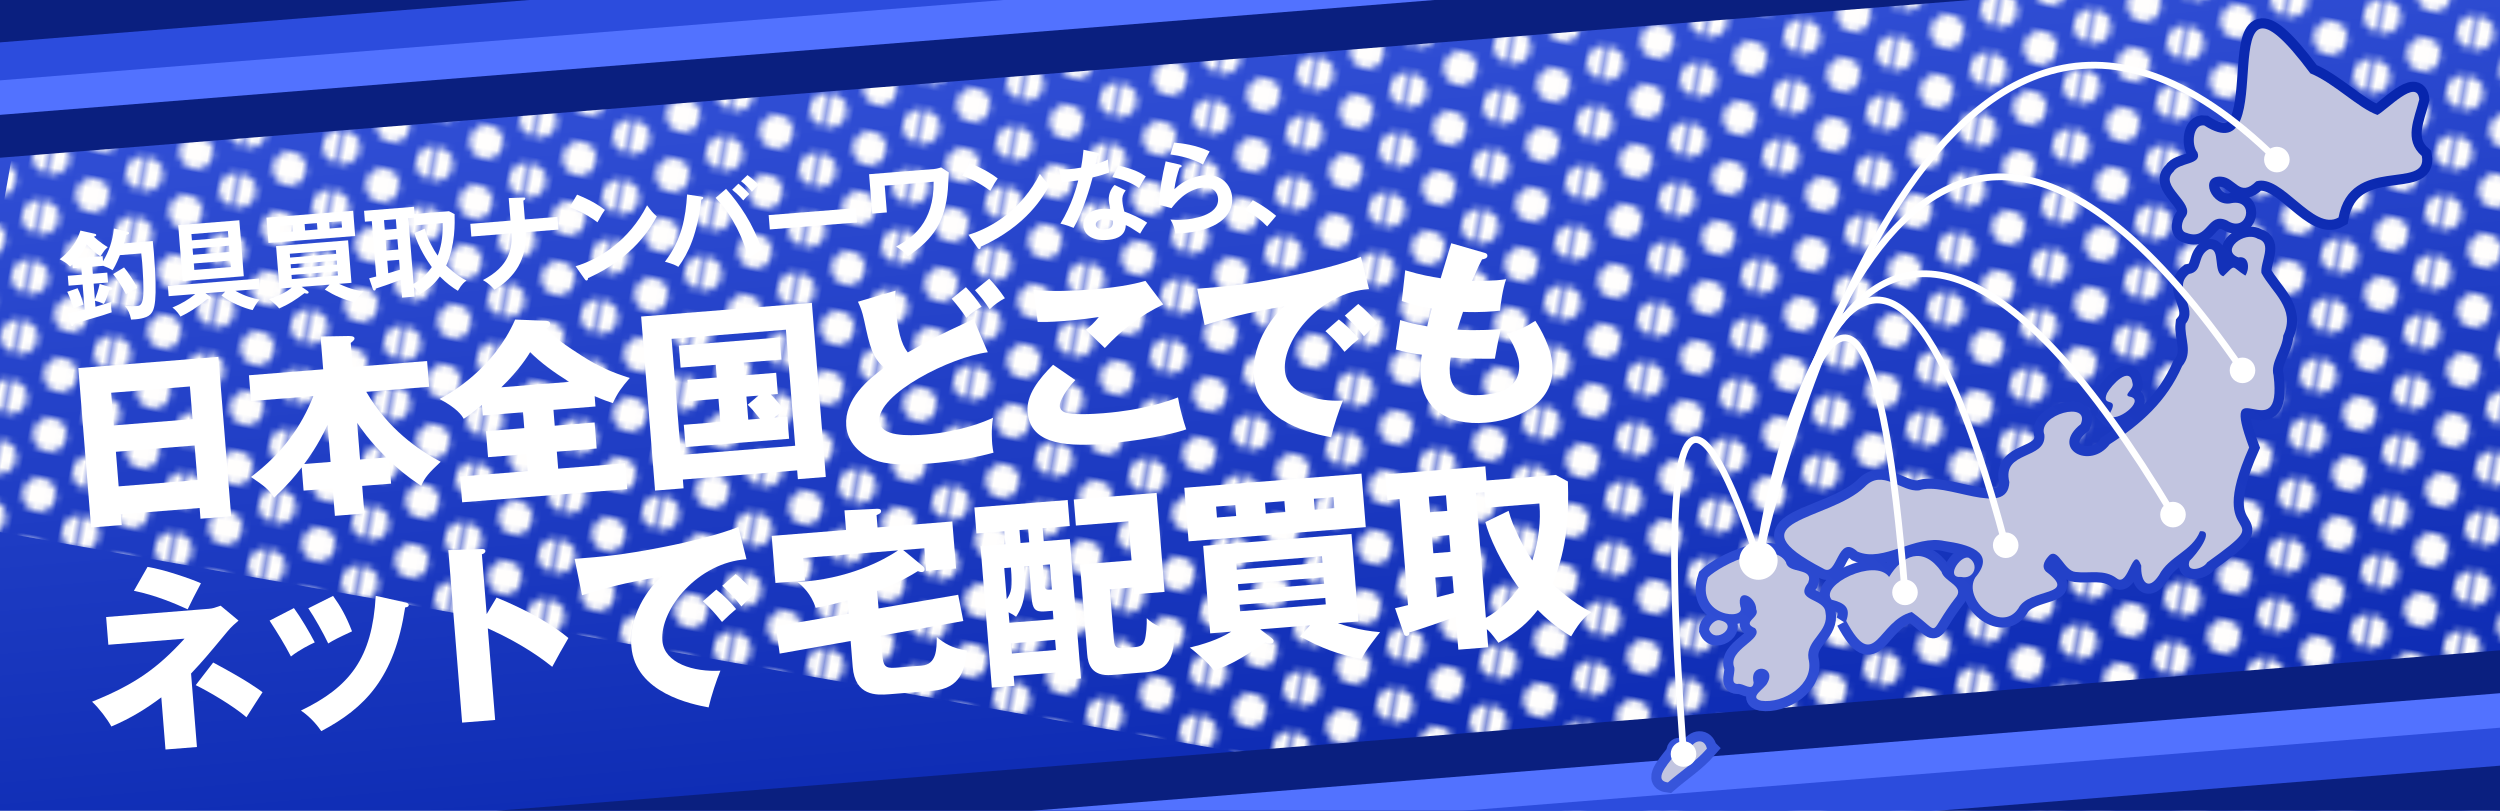 <?xml version="1.0" encoding="UTF-8"?><svg id="d" xmlns="http://www.w3.org/2000/svg" xmlns:xlink="http://www.w3.org/1999/xlink" viewBox="0 0 370 120"><defs><style>.u,.v,.w{fill:none;}.x{fill:url(#i);}.y{fill:url(#h);}.z{fill:url(#f);}.aa{mask:url(#g);}.ab{fill:#c2c5e0;}.v{stroke:#fff;stroke-miterlimit:10;}.ac{fill:#2c4cdd;}.ad{filter:url(#l);}.ae{filter:url(#s);}.af{filter:url(#j);}.ag{filter:url(#q);}.ah{fill:#fffefd;}.ai{fill:#fff;}.w{stroke:url(#p);stroke-width:3px;}.aj{clip-path:url(#o);}.ak{clip-path:url(#e);}.al{clip-path:url(#n);}.am{fill:#0a1f7f;}.an{fill:#5272ff;}</style><clipPath id="e"><rect class="u" x="0" width="370" height="120"/></clipPath><linearGradient id="f" x1="191.615" y1="135.607" x2="178.385" y2="-15.607" gradientUnits="userSpaceOnUse"><stop offset="0" stop-color="#0725ad"/><stop offset="1" stop-color="#3755db"/></linearGradient><linearGradient id="h" x1="307.794" y1="-84.781" x2="394.164" y2="-87.56" gradientTransform="translate(-133.362 57.692) rotate(16.272) scale(1.003 1.348) skewX(3.748)" gradientUnits="userSpaceOnUse"><stop offset="0" stop-color="#000"/><stop offset="1" stop-color="#1a1a1a"/></linearGradient><mask id="g" x="-173.302" y="-164.871" width="691.653" height="387.094" maskUnits="userSpaceOnUse"><polygon class="y" points="462.303 222.224 -173.302 52.859 -117.253 -164.871 518.351 4.494 462.303 222.224"/></mask><pattern id="i" x="0" y="0" width="13.5" height="9" patternTransform="translate(-1155.099 -74.041) rotate(10.094)" patternUnits="userSpaceOnUse" viewBox="0 0 13.5 9"><rect class="u" y="0" width="13.5" height="9"/><circle class="ah" cx="13.5" cy="9" r="2.5"/><circle class="ah" cx="0" cy="9" r="2.5"/><circle class="ah" cx="13.5" cy="0" r="2.5"/><circle class="ah" cx="6.75" cy="4.5" r="2.5"/><circle class="ah" cx="0" cy="0" r="2.5"/></pattern><filter id="j" x="2.633" y="14.664" width="239.04" height="102.72" filterUnits="userSpaceOnUse"><feOffset dx="0" dy="0"/><feGaussianBlur result="k" stdDeviation="2"/><feFlood flood-color="#08185e" flood-opacity=".75"/><feComposite in2="k" operator="in"/><feComposite in="SourceGraphic"/></filter><filter id="l" x="-55.124" y="-57.816" width="467.518" height="236.16" filterUnits="userSpaceOnUse"><feOffset dx="0" dy="0"/><feGaussianBlur result="m" stdDeviation="2"/><feFlood flood-color="#000" flood-opacity=".3"/><feComposite in2="m" operator="in"/><feComposite in="SourceGraphic"/></filter><clipPath id="n"><rect class="u" x="-23.072" y="-34.856" width="416.144" height="43.32" transform="translate(1.643 14.722) rotate(-4.578)"/></clipPath><clipPath id="o"><rect class="u" x="-35.803" y="112.147" width="416.144" height="43.32" transform="translate(354.668 253.439) rotate(175.422)"/></clipPath><linearGradient id="p" x1="316.565" y1="22.241" x2="210.635" y2="128.17" gradientTransform="translate(36.233 13.361) rotate(-4.578)" gradientUnits="userSpaceOnUse"><stop offset="0" stop-color="#0725ad"/><stop offset="1" stop-color="#3755db"/></linearGradient><filter id="q" x="244.193" y="18.624" width="97.92" height="98.4" filterUnits="userSpaceOnUse"><feOffset dx="0" dy="0"/><feGaussianBlur result="r" stdDeviation="1"/><feFlood flood-color="#fff" flood-opacity="1"/><feComposite in2="r" operator="in"/><feComposite in="SourceGraphic"/></filter><filter id="s" x="244.193" y="6.144" width="96.48" height="108.96" filterUnits="userSpaceOnUse"><feOffset dx="0" dy="0"/><feGaussianBlur result="t" stdDeviation="1"/><feFlood flood-color="#fff" flood-opacity="1"/><feComposite in2="t" operator="in"/><feComposite in="SourceGraphic"/></filter></defs><g class="ak"><rect class="z" x="0" width="370" height="120"/><g class="aa"><polygon class="x" points="459.124 160.482 -7.877 77.345 20.559 -82.383 487.56 .754 459.124 160.482"/></g><g class="af"><path class="ai" d="M18.916,34.312c.061.01.171.076.179.166.018.225-.326.252-.444.275-.098.475-.178.797-.321,1.26l4.276-.342c.027.344.105.939.162,1.657.59,7.356.1,8.569-.497,9.188-.625.652-2.092.754-2.872.787-.193-.918-.378-1.34-.916-2.049.804.071,1.48.062,1.779.039.344-.028.715-.088.889-1.11.19-1.188-.04-4.45-.109-5.317-.049-.599-.09-.927-.14-1.359l-3.154.253c-.59,1.462-.886,1.907-1.085,2.239-.444-.281-.88-.472-1.392-.656l-1.614.129.084,1.047,2.138-.171.117,1.466-2.138.17.186,2.318c.176-.421.559-1.475.704-2.284l1.651.515c.108.037.217.074.225.178.015.18-.192.227-.46.263-.082.293-.505,1.591-.786,2.02-.409-.223-1.026-.415-1.317-.481l.07.882c1.163-.318,1.765-.517,2.394-.733-.04.244-.09.564-.055.998.017.209.047.402.061.566-1.184.456-4.922,1.493-5.601,1.652-.034.154-.075.383-.239.396-.105.009-.161-.122-.183-.211l-.495-1.661c.756-.15,1.819-.401,2.513-.577l-.297-3.708-2.078.166-.118-1.465,2.078-.166-.083-1.047-1.256.101-.046-.568c-.125.13-.21.198-.352.314-.538-.528-.791-.674-1.545-1.081,1.74-1.372,2.58-2.719,3.075-4.248l2.13.477c.092.022.198.044.209.179.011.134-.119.19-.355.254.799.764,1.765,1.364,2.065,1.55-.464.414-.489.461-1.096,1.353l.329-.026.061.762c.862-1.453,1.403-2.956,1.613-4.854l2.057.498ZM11.487,42.656c.374.722.656,1.617.872,2.428-.631.201-.791.274-1.472.6-.45-1.484-.775-2.166-.937-2.498l1.536-.529ZM14.841,37.933c-.618-.387-1.465-1.191-2.008-1.766-.368.842-.845,1.467-1.281,2.029l3.289-.264ZM18.358,39.578c.499.592,1.518,2.03,1.96,3.049-.739.344-.826.396-1.672.916-.688-1.254-1.156-2.029-1.909-2.978l1.621-.987Z"/><path class="ai" d="M33.318,43.166l-2.9.231.623.462c.049.041.13.109.138.215.01.119-.104.189-.194.196-.045.003-.198-.03-.288-.022-1.639,1.334-2.743,2.01-3.989,2.606-.121-.187-.521-.86-1.19-1.334,1.381-.606,2.346-1.15,3.376-2.001l-3.933.314-.122-1.524,13.486-1.079.122,1.524-3.603.288c1.435.818,2.647,1.127,3.579,1.293-.429.471-.746,1.023-1.034,1.559-1.196-.281-3.15-1.012-4.612-2.16l.542-.568ZM35.42,32.598l.663,8.284-9.045.724-.663-8.283,9.045-.725ZM33.803,35.136l-.074-.928-5.397.433.074.927,5.397-.432ZM28.504,36.795l.073.912,5.396-.433-.073-.912-5.396.433ZM28.68,38.992l.077.957,5.396-.432-.076-.957-5.397.432Z"/><path class="ai" d="M52.267,31.19l.299,3.737-12.828,1.027-.299-3.737,12.828-1.027ZM48.779,42.123l-4.127.33.876.607c.128.095.147.139.151.199.012.134-.104.188-.209.197-.136.01-.229-.027-.397-.074-1.376,1.043-2.378,1.68-3.761,2.272-.423-.583-1.431-1.33-1.512-1.399,1.996-.641,2.835-1.25,3.371-1.685l-1.809.146-.504-6.295,10.66-.854.504,6.295-1.839.146c1.705.812,2.973,1.042,3.581,1.129-.456.502-.992,1.132-1.225,1.617-1.751-.446-2.966-.967-4.471-1.898l.709-.734ZM43.258,33.31l-1.854.148.076.943,1.854-.148-.075-.943ZM49.754,37.576l-.046-.568-6.818.546.046.568,6.818-.546ZM43.015,39.108l.047.599,6.818-.547-.047-.598-6.818.546ZM43.141,40.693l.05.613,6.818-.546-.05-.612-6.818.545ZM45.158,34.107l1.824-.146-.076-.942-1.823.146.075.942ZM48.791,33.816l1.824-.146-.075-.941-1.824.146.075.942Z"/><path class="ai" d="M67.28,31.689c.036,1.199.129,4.623-1.242,7.607.327.32,1.487,1.461,3.008,2.227-.271.188-.683.491-1.278,1.518-.838-.506-1.637-1.088-2.668-2.119-.599.785-1.17,1.538-2.95,2.613-.423-.583-.523-.711-.895-1.026l.111,1.39-1.854.148-.21-2.631c-1.55.576-2.147.804-3.688,1.303.019.225-.112.28-.188.287-.164.013-.223-.148-.261-.25l-.531-1.568c.398-.092.561-.135,1.047-.264l-.656-8.193-1.017.081-.129-1.614,7.4-.594.085,1.062,5.084-.407.832.431ZM58.583,32.445l-1.749.14.113,1.421,1.75-.141-.114-1.42ZM58.82,35.405l-1.75.14.122,1.525,1.75-.14-.122-1.525ZM59.064,38.456l-1.75.14.147,1.839c.559-.165,1.146-.347,1.72-.514l-.117-1.465ZM62.863,33.847c.396,1.563,1.355,3.201,1.914,3.985.401-1.011.817-2.579.729-4.813l-4.156.333-.09-1.122-.822.066.776,9.703c1.299-.69,2.166-1.708,2.691-2.473-.521-.68-2.046-2.996-2.586-5.044l1.544-.636Z"/><path class="ai" d="M75.291,29.316l2.13-.08c.195,0,.315-.01.326.125.015.179-.203.287-.29.323l.224,2.796,4.829-.387.151,1.885-4.845.388c.174,4.048-1.616,6.689-4.63,8.511-.382-.45-1-1.033-1.71-1.428,3.974-2.063,4.347-4.727,4.217-6.913l-5.936.476-.15-1.885,5.95-.477-.267-3.334Z"/><path class="ai" d="M85.408,28.807c2.287.931,3.371,1.687,4.124,2.258-.285.384-.485.701-1.103,1.834-1.888-1.398-3.394-1.971-4.136-2.228l1.114-1.864ZM85.188,39.403c3.527-1.05,7.912-3.793,10.579-9.018.606.81.809,1.079,1.44,1.646-.853,1.572-3.324,6.029-10.178,9.136-.018.151-.019.333-.229.35-.104.009-.203-.104-.289-.233l-1.324-1.88Z"/><path class="ai" d="M103.79,29.096c.183.03.291.067.3.187.014.164-.19.241-.293.279-.559,4.859-1.839,7.852-3.402,9.933-.618-.387-1.634-.667-1.987-.759,2.506-3.285,3.07-6.565,3.281-9.953l2.102.313ZM107.458,27.945c1.986,2.248,4.008,5.142,5.279,8.982-.574.346-1.757,1.178-1.927,1.312-1.354-4.69-3.426-7.459-4.899-8.952l1.547-1.342ZM109.279,27.181c.465.355,1.163.99,1.628,1.541-.309.28-.669.67-.902.945-.632-.748-1.26-1.27-1.646-1.584l.921-.902ZM110.622,25.916c.783.569,1.27,1.012,1.668,1.477-.396.303-.839.789-1.005.983-.334-.425-1.07-1.163-1.613-1.557l.95-.903Z"/><path class="ai" d="M126.663,30.802l.17,2.123-12.902,1.033-.17-2.123,12.902-1.033Z"/><path class="ai" d="M138.253,25.012c.373-.03.813-.171,1.034-.233l1.143.736c-.029.394-.113,2.161-.145,2.524-.381,4.636-2.06,7.343-5.921,9.864-.544-.589-.93-.904-1.754-1.41,2.37-1.228,5.634-3.506,5.567-9.594l-7.236.578.317,3.963-2.168.174-.467-5.832,9.629-.771Z"/><path class="ai" d="M143.541,24.153c2.286.931,3.371,1.687,4.124,2.258-.286.384-.485.701-1.103,1.834-1.887-1.399-3.394-1.972-4.136-2.228l1.114-1.864ZM143.322,34.749c3.527-1.05,7.912-3.793,10.578-9.018.607.81.81,1.079,1.441,1.646-.852,1.572-3.325,6.029-10.178,9.136-.018.151-.019.333-.229.35-.104.009-.203-.104-.289-.233l-1.324-1.88Z"/><path class="ai" d="M156.735,25.037c.438.025.877.051,1.625-.009.388-.031.791-.079,1.637-.222.23-1.252.291-2.01.36-2.646l2.054.467c.199.045.278.099.287.203.013.165-.194.195-.284.203-.045.199-.229,1.087-.26,1.27.926-.284,1.36-.484,1.825-.688.013.525.094,1.361.198,1.91-.365.135-1.14.422-2.469.74-.309,1.213-1.438,5.155-2.818,7.463-.42-.178-1.058-.428-1.945-.627,1.702-2.8,2.417-5.521,2.633-6.395-.521.086-1.686.195-2.445.285l-.397-1.955ZM166.602,28.176c-.434.605-.537,1.006-.492,1.559.049.613.205,1.264.291,1.572.944.33,2.427.994,3.384,1.654-.451.578-.953,1.445-1.045,1.619-1.35-.885-1.619-1.044-2.118-1.26-.069,1.946-1.995,2.131-2.743,2.19-2.094.167-3.425-.673-3.538-2.095-.077-.957.491-2.311,2.689-2.486.524-.043,1.008-.006,1.281.018-.146-.695-.191-1.068-.209-1.293-.092-1.137.588-2.049.87-2.281l1.63.803ZM163.271,32.429c-.479.038-1.134.316-1.091.854.054.673.988.688,1.377.657,1.136-.091,1.176-.727,1.162-1.266-.716-.305-1.359-.254-1.448-.246ZM165.524,24.484c2.379.577,3.277,1.092,4.057,1.617-.267.428-.681,1.092-1.004,1.734-1.168-.854-2.714-1.362-3.953-1.623l.9-1.729Z"/><path class="ai" d="M174.617,24.359c.107.021.261.068.271.203.016.194-.192.227-.297.234-.325.809-.668,2.176-.781,3.207,1.464-1.456,3.333-1.982,4.484-2.074,2.497-.199,3.922,1.447,4.068,3.271.233,2.915-2.509,4.926-7.265,5.307-.463.037-.839.051-1.124.059-.129-.682-.341-1.447-.753-2.076.47.038,1.076.095,2.078.015.942-.075,5.178-.55,4.972-3.122-.063-.792-.592-1.758-2.117-1.635-2.587.207-4.262,2.401-4.766,3.059l-1.877-.512c.208-2.665.467-4.131,1.006-6.415l2.1.479ZM173.754,21.101c1.074.08,3.294.354,5.281,1.309-.411.695-.644,1.164-.988,1.945-1.483-.86-3.507-1.33-4.829-1.495l.536-1.759Z"/><path class="ai" d="M185.409,29.634c1.629.817,2.901,1.845,3.465,2.312l-1.334,1.566c-.971-1.021-2.009-1.781-3.251-2.449l1.12-1.429Z"/><path class="ai" d="M17.893,76.116l.128,1.591-4.539.363-1.89-23.595,20.731-1.66,1.89,23.595-4.54.363-.127-1.59-11.653.933ZM28.493,62.027l-.387-4.829-11.652.933.387,4.829,11.652-.933ZM29.215,71.049l-.41-5.118-11.652.933.409,5.118,11.653-.933Z"/><path class="ai" d="M37.148,59.355l-.306-3.816,10.987-.881-.39-4.857,4.186-.073c.728,0,.83.196.841.341.015.174-.089.327-.556.685l.285,3.556,11.016-.881.306,3.816-9.31.745c3.265,5.53,7.608,8.528,11.014,10.351-1.786,1.686-2.32,2.281-2.886,3.577-2.431-1.638-3.499-2.63-4.724-3.753l.272,3.412-4.279.342.327,4.077-4.366.35-.327-4.077-4.308.346-.275-3.441c-.951,1.211-1.928,2.453-4.093,4.488-.767-1.218-1.418-1.719-3.418-3.072,4.583-3.451,7.465-7.436,9.227-11.972l-9.224.739ZM48.487,62.87c-1.44,3.084-2.938,5.096-3.464,5.806l3.903-.312-.439-5.493ZM57.167,67.704c-2.462-2.393-3.881-4.49-4.31-5.126l.435,5.436,3.875-.31Z"/><path class="ai" d="M82.1,63.002l5.899-.473.308,3.846-5.898.473.201,2.516,9.918-.795.306,3.817-24.434,1.956-.306-3.816,10.005-.801-.201-2.516-5.667.453-.309-3.846,5.668-.453-.188-2.342-5.957.477-.125-1.561c-1.746,1.448-2.327,1.814-2.688,2.047-.302-.499-.905-1.498-3.582-2.942,1.511-.762,8.024-4.454,11.193-11.751l4.555.188c.205.013.588.069.616.417.037.462-.386.641-.525.711,1.069,1.369,3.342,2.846,5.243,4.062,2.548,1.658,4.532,2.46,7.071,3.274-1.199,1.377-1.828,2.242-2.496,3.721-.717-.232-1.465-.493-2.701-1.035l.122,1.533-6.217.498.188,2.342ZM84.23,56.516c-2.299-1.445-4.214-2.835-5.765-4.397-.257.428-1.567,2.599-4.269,5.201l10.033-.804Z"/><path class="ai" d="M101.065,70.969l.104,1.302-4.221.338-2.062-25.763,25.271-2.023,2.062,25.763-4.135.331-.104-1.302-16.915,1.354ZM117.688,65.972l-1.375-17.176-16.915,1.354,1.375,17.176,16.915-1.354ZM110.218,55.542l4.655-.372.252,3.15-1.041.084c.188.16,1.073,1.049,1.925,2.232-.19.16-.928.771-1.392,1.158l1.908-.152.264,3.296-15.324,1.227-.264-3.296,5.407-.433-.273-3.412-4.337.347-.252-3.15,4.337-.348-.151-1.88-5.204.417-.262-3.268,14.92-1.193.262,3.266-5.581.447.151,1.88ZM112.262,58.55l-1.792.144.273,3.412,1.734-.139c-1.096-1.338-1.224-1.474-1.824-2.066l1.608-1.351Z"/><path class="ai" d="M146.197,52.136c-5.476.672-16.384,6.172-16.06,10.22.181,2.255,4.219,2.165,6.879,1.952,5.146-.412,8.779-1.925,9.957-2.484-.302,1.682-.151,3.562-.121,3.938.048.607.129.892.186,1.236-2.676.738-6.062,1.33-9.416,1.598-5.118.41-7.485-.069-8.974-.853-1.215-.63-3.194-2.102-3.405-4.732-.314-3.933,3.315-6.929,5.626-8.599-1.779-1.516-2.141-3.117-2.977-7.008-.317-1.43-.53-1.906-.918-2.748l5.572-1.64c-.056.761-.071,1.286.039,2.673.368,4.598,1.313,5.861,1.77,6.465,1.754-.984,3.34-1.896,6.086-3.223.56-.277,3.114-1.442,3.645-1.718l2.111,4.923ZM142.952,42.503c.923.974,1.537,1.739,2.328,2.898-.782.411-1.582.97-2.256,1.636-.692-1.021-1.341-1.842-2.175-2.823l2.103-1.711ZM146.401,41.238c.922.973,1.536,1.738,2.327,2.898-.781.411-1.581.97-2.255,1.635-.664-1.023-1.247-1.762-2.176-2.823l2.104-1.71Z"/><path class="ai" d="M159.15,56.251c-1.45,1.513-2.363,3.187-2.311,3.852.039.491.441.78.652.879,1.116.493,4.446.284,5.806.176,6.101-.488,9.689-1.823,11.044-2.34.241,1.552.842,3.599,1.224,4.732-3.882,1.3-9.911,1.958-12.167,2.138-6.621.53-10.97-.343-11.321-4.738-.199-2.486,1.649-4.846,3.778-6.967l3.295,2.269ZM172.164,45.052c-3.473,1.705-5.97,3.592-8.65,6.455-.062-.054-.346-.322-2.805-2.686.739-.583,1.332-1.184,1.914-1.899-.718.116-2.502.376-5.133.586-2.283.183-3.219.141-3.917.139l-.613-4.753c2.382.305,6.296.137,8.783-.062,4.568-.365,6.96-1.022,7.784-1.264l2.637,3.484Z"/><path class="ai" d="M202.618,42.789c-7.152.457-12.825,7.371-12.45,12.055.269,3.355,4.651,4.662,8.59,4.435-.538,1.266-1.383,3.806-1.747,5.436-2.393-.449-10.876-2.098-11.43-9.008-.429-5.349,3.397-9.526,4.523-10.372-5.631.916-9.071,1.919-11.824,2.779l-1.101-5.382c4.424-.354,6.939-.556,12.814-1.696,4.155-.798,8.776-1.953,11.426-3.038l1.198,4.792ZM198.146,47.279c.928.683,2.287,2.029,2.937,2.879-.763.643-1.142.994-2.088,1.913-1.226-1.503-1.545-1.854-2.835-3.062l1.986-1.73ZM201.018,44.983c.866.658,2.166,1.979,2.815,2.831-.678.606-1.135,1.079-1.967,1.961-1.196-1.505-1.545-1.855-2.835-3.062l1.986-1.73Z"/><path class="ai" d="M219.607,37.385c.328.09.509.162.529.423.033.405-.452.53-.797.587-.279.518-.578,1.123-1.462,3.174,1.544.021,3.022-.039,3.63-.088.607-.048,1.01-.109,1.412-.171-.481,1.261-.86,3.794-.906,4.67-.865.099-2.916.292-5.485.178-.284.809-.606,1.882-.837,2.628.731.058,2.895.176,6.453-.08-.425,1.605-.742,3.464-.9,4.379-1.773.025-3.783.012-6.533-.176-.062.325-.217,1.298-.131,2.367.282,3.528,3.551,3.267,4.967,3.153,1.244-.1,5.609-.449,5.274-4.642-.148-1.852-1.676-4.202-1.836-4.393,1.85-.527,2.913-1.049,4.241-1.912.796,1.217,2.316,3.86,2.521,6.404.509,6.361-6.082,8.373-9.869,8.676-5.812.466-9.262-2.284-9.603-6.535-.127-1.59.036-2.825.153-3.533-1.351-.153-2.534-.407-3.844-.769l.641-4.358c1.699.504,1.906.546,4.003.932.086-.386.237-1.038.661-2.644-1.62-.248-2.78-.563-4.424-1.101l.509-4.551c2.475.732,3.711.924,5.245,1.181.227-.804,1.332-4.442,1.564-5.188l4.823,1.389Z"/><path class="ai" d="M16.035,95.424l-.329-4.105,15.21-1.218c.578-.046.89-.158,1.738-.458l2.649,2.203c-.381.321-1.116.962-1.593,1.553-3.238,3.896-3.61,4.334-5.433,6.284l.87,10.872-4.655.373-.618-7.721c-2.112,1.596-4.495,3.095-7.395,4.316-.582-1.088-1.817-2.706-2.855-3.671,6.399-2.578,9.728-4.998,13.687-9.331l-11.276.902ZM21.834,83.902c2.386.361,6.546,1.804,7.905,2.423-1.137,2.157-1.188,2.248-1.962,3.853-1.842-.842-4.765-2.092-7.959-2.738l2.016-3.537ZM31.552,98.052c4.925,2.633,6.473,3.789,7.306,4.391-.339.493-1.578,2.455-2.38,3.712-1.97-1.704-5.571-3.802-7.51-4.753l2.584-3.35Z"/><path class="ai" d="M43.501,89.995c1.012,1.374,2.428,3.792,3.083,5.079-.702.318-2.297,1.115-3.528,2.086-.932-1.816-2.064-3.617-3.16-5.305l3.605-1.86ZM59.904,89.147c.324.062.563.13.584.391.023.289-.38.351-.524.362-1.606,10.458-5.938,14.88-12.414,18.308-.396-.58-1.377-1.927-3.009-3.048,7.173-3.455,10.559-7.684,11.066-16.978l4.297.965ZM49.293,88.193c1.112,1.541,1.924,2.959,2.806,5.246-2.049.949-2.719,1.294-3.522,1.795-.668-1.43-2.059-3.909-2.948-5.205l3.665-1.836Z"/><path class="ai" d="M73.49,88.437c4.453,1.827,8.324,4.02,10.635,5.988-1.15,1.983-1.278,2.197-2.394,4.265-1.025-.819-4.133-3.276-9.535-5.696l1.085,13.561-4.886.393-2.044-25.532,4.904-.159c.203-.017.553-.016.575.273.023.289-.286.43-.513.507l.709,8.848,1.463-2.446Z"/><path class="ai" d="M110.48,82.77c-7.15.456-12.824,7.37-12.449,12.055.269,3.354,4.65,4.661,8.59,4.434-.538,1.267-1.383,3.806-1.747,5.437-2.394-.449-10.877-2.098-11.43-9.008-.429-5.35,3.398-9.525,4.524-10.373-5.631.917-9.071,1.92-11.826,2.781l-1.1-5.385c4.424-.354,6.939-.555,12.813-1.694,4.156-.798,8.777-1.954,11.426-3.039l1.198,4.793ZM106.009,87.26c.928.683,2.286,2.028,2.937,2.878-.763.644-1.143.994-2.088,1.913-1.226-1.501-1.545-1.854-2.834-3.061l1.985-1.73ZM108.88,84.965c.868.658,2.167,1.979,2.816,2.83-.679.607-1.136,1.08-1.967,1.961-1.197-1.504-1.545-1.854-2.835-3.061l1.985-1.73Z"/><path class="ai" d="M130.025,90.052l11.785-2.027.762,3.881-12.224,2.184.21,2.631c.144,1.793.39,2.227,1.944,2.102l3.917-.314c2.214-.177,2.21-2.465,2.219-4.24,1.033.881,2.271,1.684,4.465,2.02-.272,2.61-.814,5.604-5.062,5.943l-6.458.518c-1.854.148-5.034.282-5.381-4.054l-.307-3.828-10.504,1.864-.565-4.048,10.746-1.853-.158-1.975c-1.561.426-2.681.727-4.697,1.098-.686-2.171-2.069-3.294-2.684-3.816,7.403-.383,12.744-3.217,14.884-4.683l-14.055,1.125.269,3.349-4.365.35-.559-6.967,11.005-.881-.232-2.901,4.677-.224c.299-.023.72-.027.746.301.026.33-.235.44-.672.627l.146,1.824,11.064-.887.558,6.967-4.426.354-.268-3.349-3.14.252,2.77,2.275c.225.163.388.33.407.569.017.21-.118.401-.358.42-.209.017-.362-.03-.642-.129-2.693,1.69-5.382,2.688-6.026,2.92l.209,2.603Z"/><path class="ai" d="M154.478,80.088l3.857-.309,1.652,20.633-3.35.269-.094-1.166-6.519.521.117,1.465-3.349.269-1.677-20.932,3.678-.295-.153-1.913-4.126.33-.309-3.856,13.815-1.106.309,3.856-4.007.321.153,1.913ZM148.997,88.683c.73-1.021.848-1.814.618-4.686l-.987.08.369,4.605ZM155.915,91.65l-.101-1.256-1.196.096c-1.465.117-1.809-.428-1.936-2.012l-.376-4.695-.718.058c.182,3.025.324,5.181-1.21,7.44-.289-.219-.574-.406-1.106-.664l.124,1.555,6.519-.521ZM156.279,96.196l-.12-1.495-6.519.521.12,1.495,6.519-.521ZM152.171,78.347l-1.286.103.153,1.913,1.286-.103-.153-1.913ZM154.567,86.462c.069.867.248.853,1.116.784l-.297-3.709-1.047.083.228,2.842ZM164.258,87.22l.581,7.266c.072.898.123,1.525,1.259,1.435l1.884-.151c1.017-.081,1.226-.488,1.4-.924.271-.744.372-2.498.333-3.367.981.976,2.485,1.728,4.14,1.715-.131,3.261-.304,5.983-4.102,6.287l-5.202.417c-3.021.241-3.531-1.614-3.648-3.079l-1.062-13.277,7.626-.609-.463-5.771-7.774.622-.309-3.856,12.26-.982,1.174,14.652-4.485.359-.082-1.018-3.528.283Z"/><path class="ai" d="M201.5,70.094l.635,7.924-26.225,2.1-.635-7.924,26.225-2.1ZM193.877,92.552l-7.356.589,1.732,1.337c.097.082.229.223.24.371.021.27-.15.374-.359.391-.3.024-.575-.045-.856-.172-3.768,2.559-5.153,3.301-7.61,4.189-.917-1.311-3.232-3.172-3.583-3.414,2.007-.492,4.182-1.146,6.132-2.357l-3.11.249-1.037-12.948,21.948-1.757,1.037,12.948-3.05.244c.682.247,3.065,1.079,6.246,1.336-.3.385-2.271,2.831-2.751,3.982-3.58-.736-5.874-1.576-9.087-3.366l1.465-1.622ZM182.822,74.75l-2.841.227.13,1.615,2.841-.228-.13-1.614ZM195.724,83.287l-.076-.957-12.68,1.016.076.957,12.68-1.016ZM183.216,86.455l.077.957,12.68-1.016-.077-.957-12.68,1.016ZM183.461,89.506l.076.957,12.68-1.016-.076-.957-12.68,1.016ZM187.347,76.011l2.871-.229-.13-1.615-2.871.229.13,1.614ZM194.584,75.433l2.899-.232-.13-1.615-2.899.232.13,1.615Z"/><path class="ai" d="M232.049,71.26c.14,4.383.041,9.537-2.278,15.14.488.472,2.9,2.776,5.753,4.204-.6.408-1.567,1.088-2.993,3.58-2.275-1.352-3.9-2.848-4.948-3.908-1.253,1.636-2.9,3.242-5.811,4.859-1.143-1.503-1.274-1.643-1.727-2.027l.215,2.69-4.426.354-.39-4.874c-2.722.97-4.33,1.55-6.856,2.325.052.266-.081.486-.38.511-.33.026-.408-.208-.487-.442l-1.256-3.661c.827-.187,1.064-.235,1.919-.454l-1.257-15.7-1.794.144-.304-3.797,14.803-1.186.167,2.093,10.256-.821,1.794.971ZM214.005,73.306l-2.542.203.185,2.303,2.542-.203-.185-2.303ZM214.477,79.197l-2.542.203.199,2.481,2.542-.203-.199-2.481ZM214.963,85.267l-2.542.203.234,2.931c.354-.088,2.092-.559,2.506-.652l-.198-2.481ZM223.278,75.603c.617,2.447,2.349,5.65,3.507,7.334,1.399-4.326,1.12-7.434,1.041-8.42l-7.954.637-.185-2.303-1.256.1,1.479,18.48c1.963-1.06,3.609-2.666,4.85-4.451-2.571-3.555-4.436-7.68-4.93-9.717l3.447-1.66Z"/></g><g class="ad"><g class="al"><rect class="am" x="-19.14" y=".397" width="315.119" height="17.506" transform="translate(-.289 11.076) rotate(-4.578)"/><rect class="an" x="-54.928" y="-8.753" width="315.119" height="17.506" transform="translate(.327 8.191) rotate(-4.578)"/><rect class="ac" x="-31.4" y="-12.473" width="233.468" height="17.506" transform="translate(.569 6.798) rotate(-4.578)"/><rect class="am" x="-31.227" y="-18.107" width="233.468" height="17.506" transform="translate(1.019 6.794) rotate(-4.578)"/></g><g class="aj"><rect class="am" x="61.29" y="102.707" width="315.119" height="17.506" transform="translate(445.897 205.099) rotate(175.422)"/><rect class="an" x="97.079" y="111.858" width="315.119" height="17.506" transform="translate(518.09 220.514) rotate(175.422)"/><rect class="ac" x="155.202" y="115.578" width="233.468" height="17.506" transform="translate(552.926 226.562) rotate(175.422)"/><rect class="am" x="155.029" y="121.212" width="233.468" height="17.506" transform="translate(553.031 237.826) rotate(175.422)"/></g></g><path class="w" d="M287.811,80.074c-4.401-.992-9.068,3.256-12.902,1.559-3.023-2.765-2.917,3.867-5.04,2.531-13.889-7.208.82-7.003,6.114-12.113,2.615-2.759,5.384.812,8.037.531,3.813-1.443,13.141,4.232,13.364-1.226-1.18-4.741,5.527-3.216,5.184-7.012-1.115-3,6.862-5.111,5.39-1.576-4.629,3.666,1.373,6.858,4.288,2.97,4.672-2.981,8.442-6.399,10.71-11.553,1.696-2.02.269-4.229.519-6.274,1.987-2.38-2.099-5.298.502-7.36,2.182-.378,1.069-2.709,2.965-3.671,1.752-.222.507,3.572,2.117,4.007,1.962-1.907,1.069-1.449,3.25-.094.625-.848.663-2.982-1.021-2.699-2.703-1.011.853-3.968,2.845-2.76,2.273.587.345,3.477.557,5.065,1.53,2.901,5.147,5.253,3.235,9.258-.132,2.052-1.958,3.976-1.435,5.919,1.42,11.473-8.247-1.782-3.618,10.653-6.97,15.605,5.308,8.774-6.217,17.008-.563,1.002-3.275,1.643-2.598-.23.911-.809,3.9-4.638,1.544-4.377-1.163,2.963-4.593,3.667-6.065,6.492-1.644,2.486-2.735.916-2.631-1.41-1.275-3.28-1.864,3.225-3.589,1.908-1.891-1.453-4.067-.706-6.133-.97-1.679-.151-2.462-3.427-3.785-2.55-.659.633-1.398,1.673-.598,2.489,4.978,3.75-2.503,2.329-4.096,5.473-2.535,3.771-8.284-1.393-6.36-4.593,3.255-3.847-1.225-4.928-4.536-5.395Z"/><path class="w" d="M330.326,30.053c3.419-.581,2.292,4.564-.708,2.584-2.985-1.385-2.761,3.102-6.01,1.824-1.107-.244-.663-1.811-.14-2.42,1.432-2.052-4.066-4.565-1.794-6.631.782-1.419,4.312-.967,3.539-2.872-.942-1.105-.647-4.215,1.008-3.976,12.211,7.847-.064-28.85,15.709-7.706,3.513,1.434,7.042,5.13,9.935,6.16,1.418-.749,5.867-5.554,6.186-2.306-.713,2.883-2.358,5.98.38,8.379.973,5.165-10.574-.28-12.329,9.098-3.706,2.146-8.331-6.49-12.169-5.351-2.514,2.467-2.983-.533-5.191-.693-3.429-.206-1.425,4.679,1.584,3.91Z"/><path class="w" d="M256.681,98.81c-1.103-2.706,4.51-4.15,3.07-5.833-2.146-.893.798-1.55.17-2.785-.012-1.981-2.98-3.331-2.349-.437.996,2.196-6.763,1.523-4.802-4.3,2.103-2.001,9.687-5.565,11.559-2.239.276,1.797,4.179.702,3.287,3.001-2.144,2.83,2.388,2.252,2.55,4.396.615,2.919-2.931,4.045-2.518,6.834,1.007,3.865-3.752,6.733-6.985,6.261-1.982-.474.568-1.801.909-2.64,1.422-2.508-2.761-3.054-2.034-.06-.137,1.474-1.551.014-2.39.218-1.139-.043-.327-1.554-.467-2.416Z"/><path class="w" d="M273.238,91.901c.752-2.049-.321-2.674-2.16-3.149-1.839-2.183,6.425-6.234,8.509-3.363,1.926-3.158,4.986-4.694,7.761-.754.359,1.418,3.267,2.07,2.246,3.607-4.641,5.958-1.92,5.754-6.648,2.334-5.097,1.309-5.438,9.294-9.707,1.324Z"/><path class="w" d="M315.62,56.729c.296.93-1.642,1.796-.293,2.002,2.185.563-2.108,3.977-3.261,2.757,1.933-3.113-1.202-.986-.228-3.285.618-1.17,3.41-4.224,3.782-1.474Z"/><path class="w" d="M252.623,110.803c-1.653,1.92-3.781,3.267-5.775,4.997-2.587-.332.8-3.546,1.242-4.402.074-1.691,1.543.333,2.111-.69.593-1.226,2.086-1.436,2.422.095Z"/><path class="w" d="M290.248,85.389c-2.355.21-.228-3.14,1.077-2.857,1.682.916.882,3.287-1.077,2.857Z"/><path class="w" d="M254.413,91.777c3.229.592-.534,3.752-1.46,1.425-.012-.643.855-1.459,1.46-1.425Z"/><path class="ab" d="M287.811,80.074c-4.401-.992-9.068,3.256-12.902,1.559-3.023-2.765-2.917,3.867-5.04,2.531-13.889-7.208.82-7.003,6.114-12.113,2.615-2.759,5.384.812,8.037.531,3.813-1.443,13.141,4.232,13.364-1.226-1.18-4.741,5.527-3.216,5.184-7.012-1.115-3,6.862-5.111,5.39-1.576-4.629,3.666,1.373,6.858,4.288,2.97,4.672-2.981,8.442-6.399,10.71-11.553,1.696-2.02.269-4.229.519-6.274,1.987-2.38-2.099-5.298.502-7.36,2.182-.378,1.069-2.709,2.965-3.671,1.752-.222.507,3.572,2.117,4.007,1.962-1.907,1.069-1.449,3.25-.094.625-.848.663-2.982-1.021-2.699-2.703-1.011.853-3.968,2.845-2.76,2.273.587.345,3.477.557,5.065,1.53,2.901,5.147,5.253,3.235,9.258-.132,2.052-1.958,3.976-1.435,5.919,1.42,11.473-8.247-1.782-3.618,10.653-6.97,15.605,5.308,8.774-6.217,17.008-.563,1.002-3.275,1.643-2.598-.23.911-.809,3.9-4.638,1.544-4.377-1.163,2.963-4.593,3.667-6.065,6.492-1.644,2.486-2.735.916-2.631-1.41-1.275-3.28-1.864,3.225-3.589,1.908-1.891-1.453-4.067-.706-6.133-.97-1.679-.151-2.462-3.427-3.785-2.55-.659.633-1.398,1.673-.598,2.489,4.978,3.75-2.503,2.329-4.096,5.473-2.535,3.771-8.284-1.393-6.36-4.593,3.255-3.847-1.225-4.928-4.536-5.395Z"/><path class="ab" d="M330.326,30.053c3.419-.581,2.292,4.564-.708,2.584-2.985-1.385-2.761,3.102-6.01,1.824-1.107-.244-.663-1.811-.14-2.42,1.432-2.052-4.066-4.565-1.794-6.631.782-1.419,4.312-.967,3.539-2.872-.942-1.105-.647-4.215,1.008-3.976,12.211,7.847-.064-28.85,15.709-7.706,3.513,1.434,7.042,5.13,9.935,6.16,1.418-.749,5.867-5.554,6.186-2.306-.713,2.883-2.358,5.98.38,8.379.973,5.165-10.574-.28-12.329,9.098-3.706,2.146-8.331-6.49-12.169-5.351-2.514,2.467-2.983-.533-5.191-.693-3.429-.206-1.425,4.679,1.584,3.91Z"/><path class="ab" d="M256.681,98.81c-1.103-2.706,4.51-4.15,3.07-5.833-2.146-.893.798-1.55.17-2.785-.012-1.981-2.98-3.331-2.349-.437.996,2.196-6.763,1.523-4.802-4.3,2.103-2.001,9.687-5.565,11.559-2.239.276,1.797,4.179.702,3.287,3.001-2.144,2.83,2.388,2.252,2.55,4.396.615,2.919-2.931,4.045-2.518,6.834,1.007,3.865-3.752,6.733-6.985,6.261-1.982-.474.568-1.801.909-2.64,1.422-2.508-2.761-3.054-2.034-.06-.137,1.474-1.551.014-2.39.218-1.139-.043-.327-1.554-.467-2.416Z"/><path class="ab" d="M273.238,91.901c.752-2.049-.321-2.674-2.16-3.149-1.839-2.183,6.425-6.234,8.509-3.363,1.926-3.158,4.986-4.694,7.761-.754.359,1.418,3.267,2.07,2.246,3.607-4.641,5.958-1.92,5.754-6.648,2.334-5.097,1.309-5.438,9.294-9.707,1.324Z"/><path class="ab" d="M315.62,56.729c.296.93-1.642,1.796-.293,2.002,2.185.563-2.108,3.977-3.261,2.757,1.933-3.113-1.202-.986-.228-3.285.618-1.17,3.41-4.224,3.782-1.474Z"/><path class="ab" d="M252.623,110.803c-1.653,1.92-3.781,3.267-5.775,4.997-2.587-.332.8-3.546,1.242-4.402.074-1.691,1.543.333,2.111-.69.593-1.226,2.086-1.436,2.422.095Z"/><path class="ab" d="M290.248,85.389c-2.355.21-.228-3.14,1.077-2.857,1.682.916.882,3.287-1.077,2.857Z"/><path class="ab" d="M254.413,91.777c3.229.592-.534,3.752-1.46,1.425-.012-.643.855-1.459,1.46-1.425Z"/><g class="ag"><circle class="ai" cx="260.25" cy="82.972" r="2.839"/><circle class="ai" cx="321.603" cy="76.161" r="1.893"/><circle class="ai" cx="336.975" cy="23.618" r="1.893"/><circle class="ai" cx="331.891" cy="54.814" r="1.893"/><circle class="ai" cx="296.844" cy="80.693" r="1.893"/><circle class="ai" cx="249.159" cy="111.598" r="1.893"/><circle class="ai" cx="281.939" cy="87.671" r="1.893"/></g><g class="ae"><path class="v" d="M260.25,82.972s11.118-90.809,61.353-6.811"/><path class="v" d="M260.25,82.972s23.566-111.725,76.724-59.355"/><path class="v" d="M260.25,82.972s18.054-106.215,71.641-28.158"/><path class="v" d="M260.25,82.972s14.487-85.252,36.594-2.279"/><path class="v" d="M260.25,82.972s-17.249-55.402-11.091,28.625"/><path class="v" d="M260.25,82.972s15.13-77.22,21.689,4.699"/></g></g></svg>